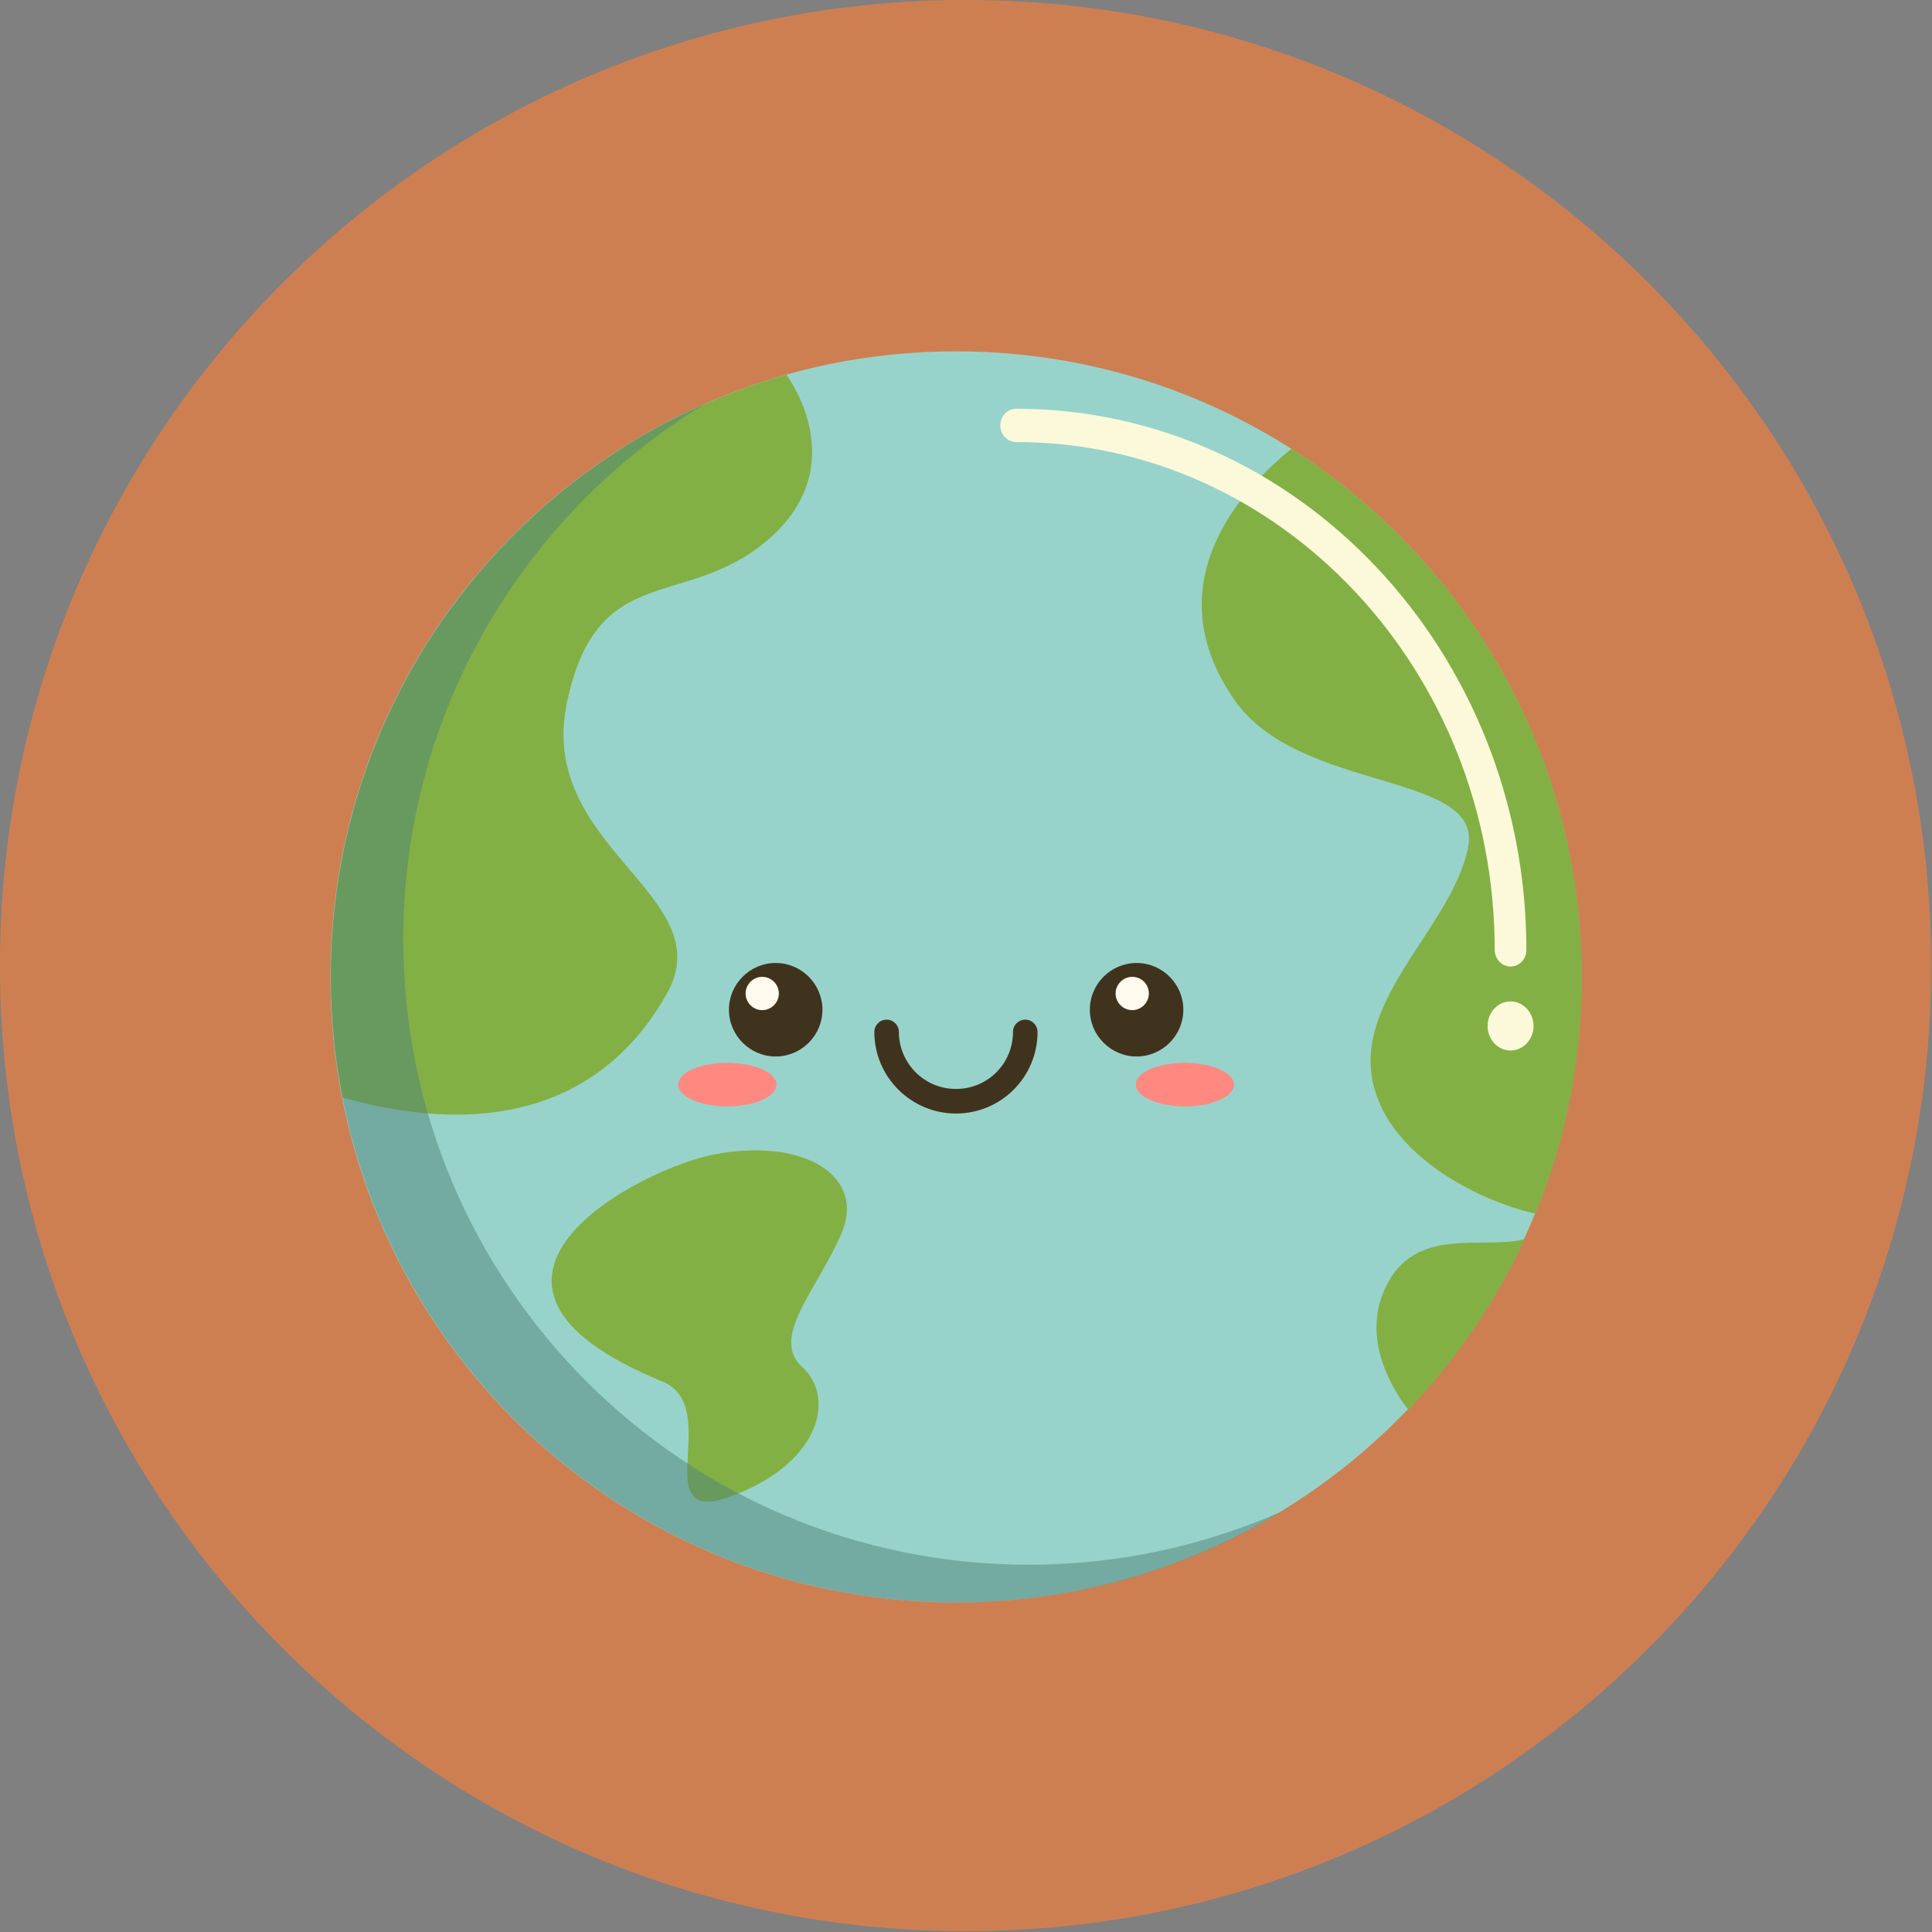 <?xml version="1.0" encoding="utf-8"?>
<svg xmlns="http://www.w3.org/2000/svg" width="100" height="100" viewBox="0 0 100 100" fill="none">
<rect x="0" y="0" width="100" height="100" fill="#808080" stroke="none"/>
<g clip-path="url(#clip0_11_1282)">
<path d="M49.978 99.957C77.581 99.957 99.957 77.581 99.957 49.978C99.957 22.376 77.581 0 49.978 0C22.376 0 0 22.376 0 49.978C0 77.581 22.376 99.957 49.978 99.957Z" fill="#CE7F52"/>
<g clip-path="url(#clip1_11_1282)">
<path d="M81.856 50.562C81.856 68.442 67.36 82.939 49.48 82.939C31.599 82.939 17.102 68.442 17.102 50.562C17.102 32.681 31.599 18.185 49.48 18.185C67.36 18.185 81.856 32.681 81.856 50.562Z" fill="#98D3CB"/>
<path d="M34.532 51.402C37.361 46.317 27.765 43.877 29.344 36.372C30.923 28.867 35.557 31.677 39.883 27.822C44.046 24.09 40.929 19.722 40.703 19.394C27.109 23.229 17.123 35.737 17.123 50.562C17.123 52.694 17.328 54.785 17.738 56.815C26.699 59.297 31.866 56.2 34.532 51.402ZM36.992 59.748C41.688 58.866 44.825 60.916 43.554 63.849C42.282 66.781 39.842 69.241 41.524 70.759C43.205 72.276 42.528 75.557 38.181 77.32C33.137 79.391 37.607 72.85 34.265 71.497C21.737 66.371 33.158 60.465 36.992 59.748Z" fill="#83B044"/>
<path opacity="0.5" d="M20.875 48.614C20.875 36.864 27.129 26.591 36.48 20.912C25.079 25.915 17.123 37.315 17.123 50.562C17.123 68.442 31.62 82.938 49.5 82.938C55.651 82.938 61.393 81.237 66.273 78.263C62.295 80.006 57.886 80.99 53.252 80.99C35.372 80.99 20.875 66.494 20.875 48.614Z" fill="#4E847A"/>
<path d="M63.894 36.229C67.237 41.047 76.751 39.92 75.992 43.836C75.233 47.773 70.415 51.382 70.989 55.626C71.522 59.543 76.238 62.085 79.478 62.823C81.016 59.05 81.877 54.909 81.877 50.582C81.877 39.079 75.869 28.97 66.847 23.229C64.489 25.115 59.629 30.098 63.894 36.229ZM71.85 66.371C70.23 69.303 72.322 72.235 72.896 72.973C75.356 70.39 77.407 67.416 78.924 64.136C76.935 64.689 73.429 63.459 71.85 66.371Z" fill="#83B044"/>
<path d="M49.48 57.636C47.163 57.636 45.255 55.749 45.255 53.412C45.255 53.063 45.543 52.776 45.891 52.776C46.24 52.776 46.527 53.063 46.527 53.412C46.527 55.032 47.839 56.364 49.48 56.364C51.12 56.364 52.432 55.052 52.432 53.412C52.432 53.063 52.719 52.776 53.068 52.776C53.416 52.776 53.703 53.063 53.703 53.412C53.703 55.749 51.817 57.636 49.48 57.636Z" fill="#40331E"/>
<path d="M63.874 56.139C63.874 56.774 62.726 57.267 61.331 57.267C59.916 57.267 58.789 56.754 58.789 56.139C58.789 55.503 59.937 55.011 61.331 55.011C62.726 55.011 63.874 55.524 63.874 56.139ZM40.191 56.139C40.191 56.774 39.043 57.267 37.648 57.267C36.233 57.267 35.106 56.754 35.106 56.139C35.106 55.503 36.254 55.011 37.648 55.011C39.043 55.011 40.191 55.524 40.191 56.139Z" fill="#FF8981"/>
<path d="M61.249 52.263C61.249 53.596 60.163 54.683 58.83 54.683C57.497 54.683 56.41 53.596 56.41 52.263C56.41 50.931 57.497 49.844 58.83 49.844C60.163 49.844 61.249 50.931 61.249 52.263ZM42.569 52.263C42.569 53.596 41.483 54.683 40.15 54.683C38.817 54.683 37.73 53.596 37.73 52.263C37.73 50.931 38.817 49.844 40.15 49.844C41.483 49.844 42.569 50.931 42.569 52.263Z" fill="#40331E"/>
<path d="M40.314 51.423C40.314 51.894 39.924 52.284 39.453 52.284C38.981 52.284 38.592 51.894 38.592 51.423C38.592 50.951 38.981 50.562 39.453 50.562C39.924 50.562 40.314 50.951 40.314 51.423ZM59.465 51.423C59.465 51.894 59.076 52.284 58.604 52.284C58.133 52.284 57.743 51.894 57.743 51.423C57.743 50.951 58.133 50.562 58.604 50.562C59.096 50.562 59.465 50.951 59.465 51.423Z" fill="#FFF9EE"/>
<path d="M78.186 50.028C77.735 50.028 77.366 49.639 77.366 49.167C77.366 34.67 66.252 22.88 52.596 22.88C52.145 22.88 51.776 22.491 51.776 22.019C51.776 21.547 52.145 21.158 52.596 21.158C67.155 21.158 79.006 33.727 79.006 49.188C79.006 49.639 78.637 50.028 78.186 50.028ZM79.375 53.104C79.375 53.801 78.842 54.375 78.186 54.375C77.53 54.375 76.997 53.801 76.997 53.104C76.997 52.407 77.53 51.833 78.186 51.833C78.842 51.833 79.375 52.407 79.375 53.104Z" fill="#FCF9DA"/>
</g>
</g>
<defs>
<clipPath id="clip0_11_1282">
<rect width="100" height="100" fill="white"/>
</clipPath>
<clipPath id="clip1_11_1282">
<rect width="65" height="65" fill="white" transform="translate(17 18)"/>
</clipPath>
</defs>
</svg>